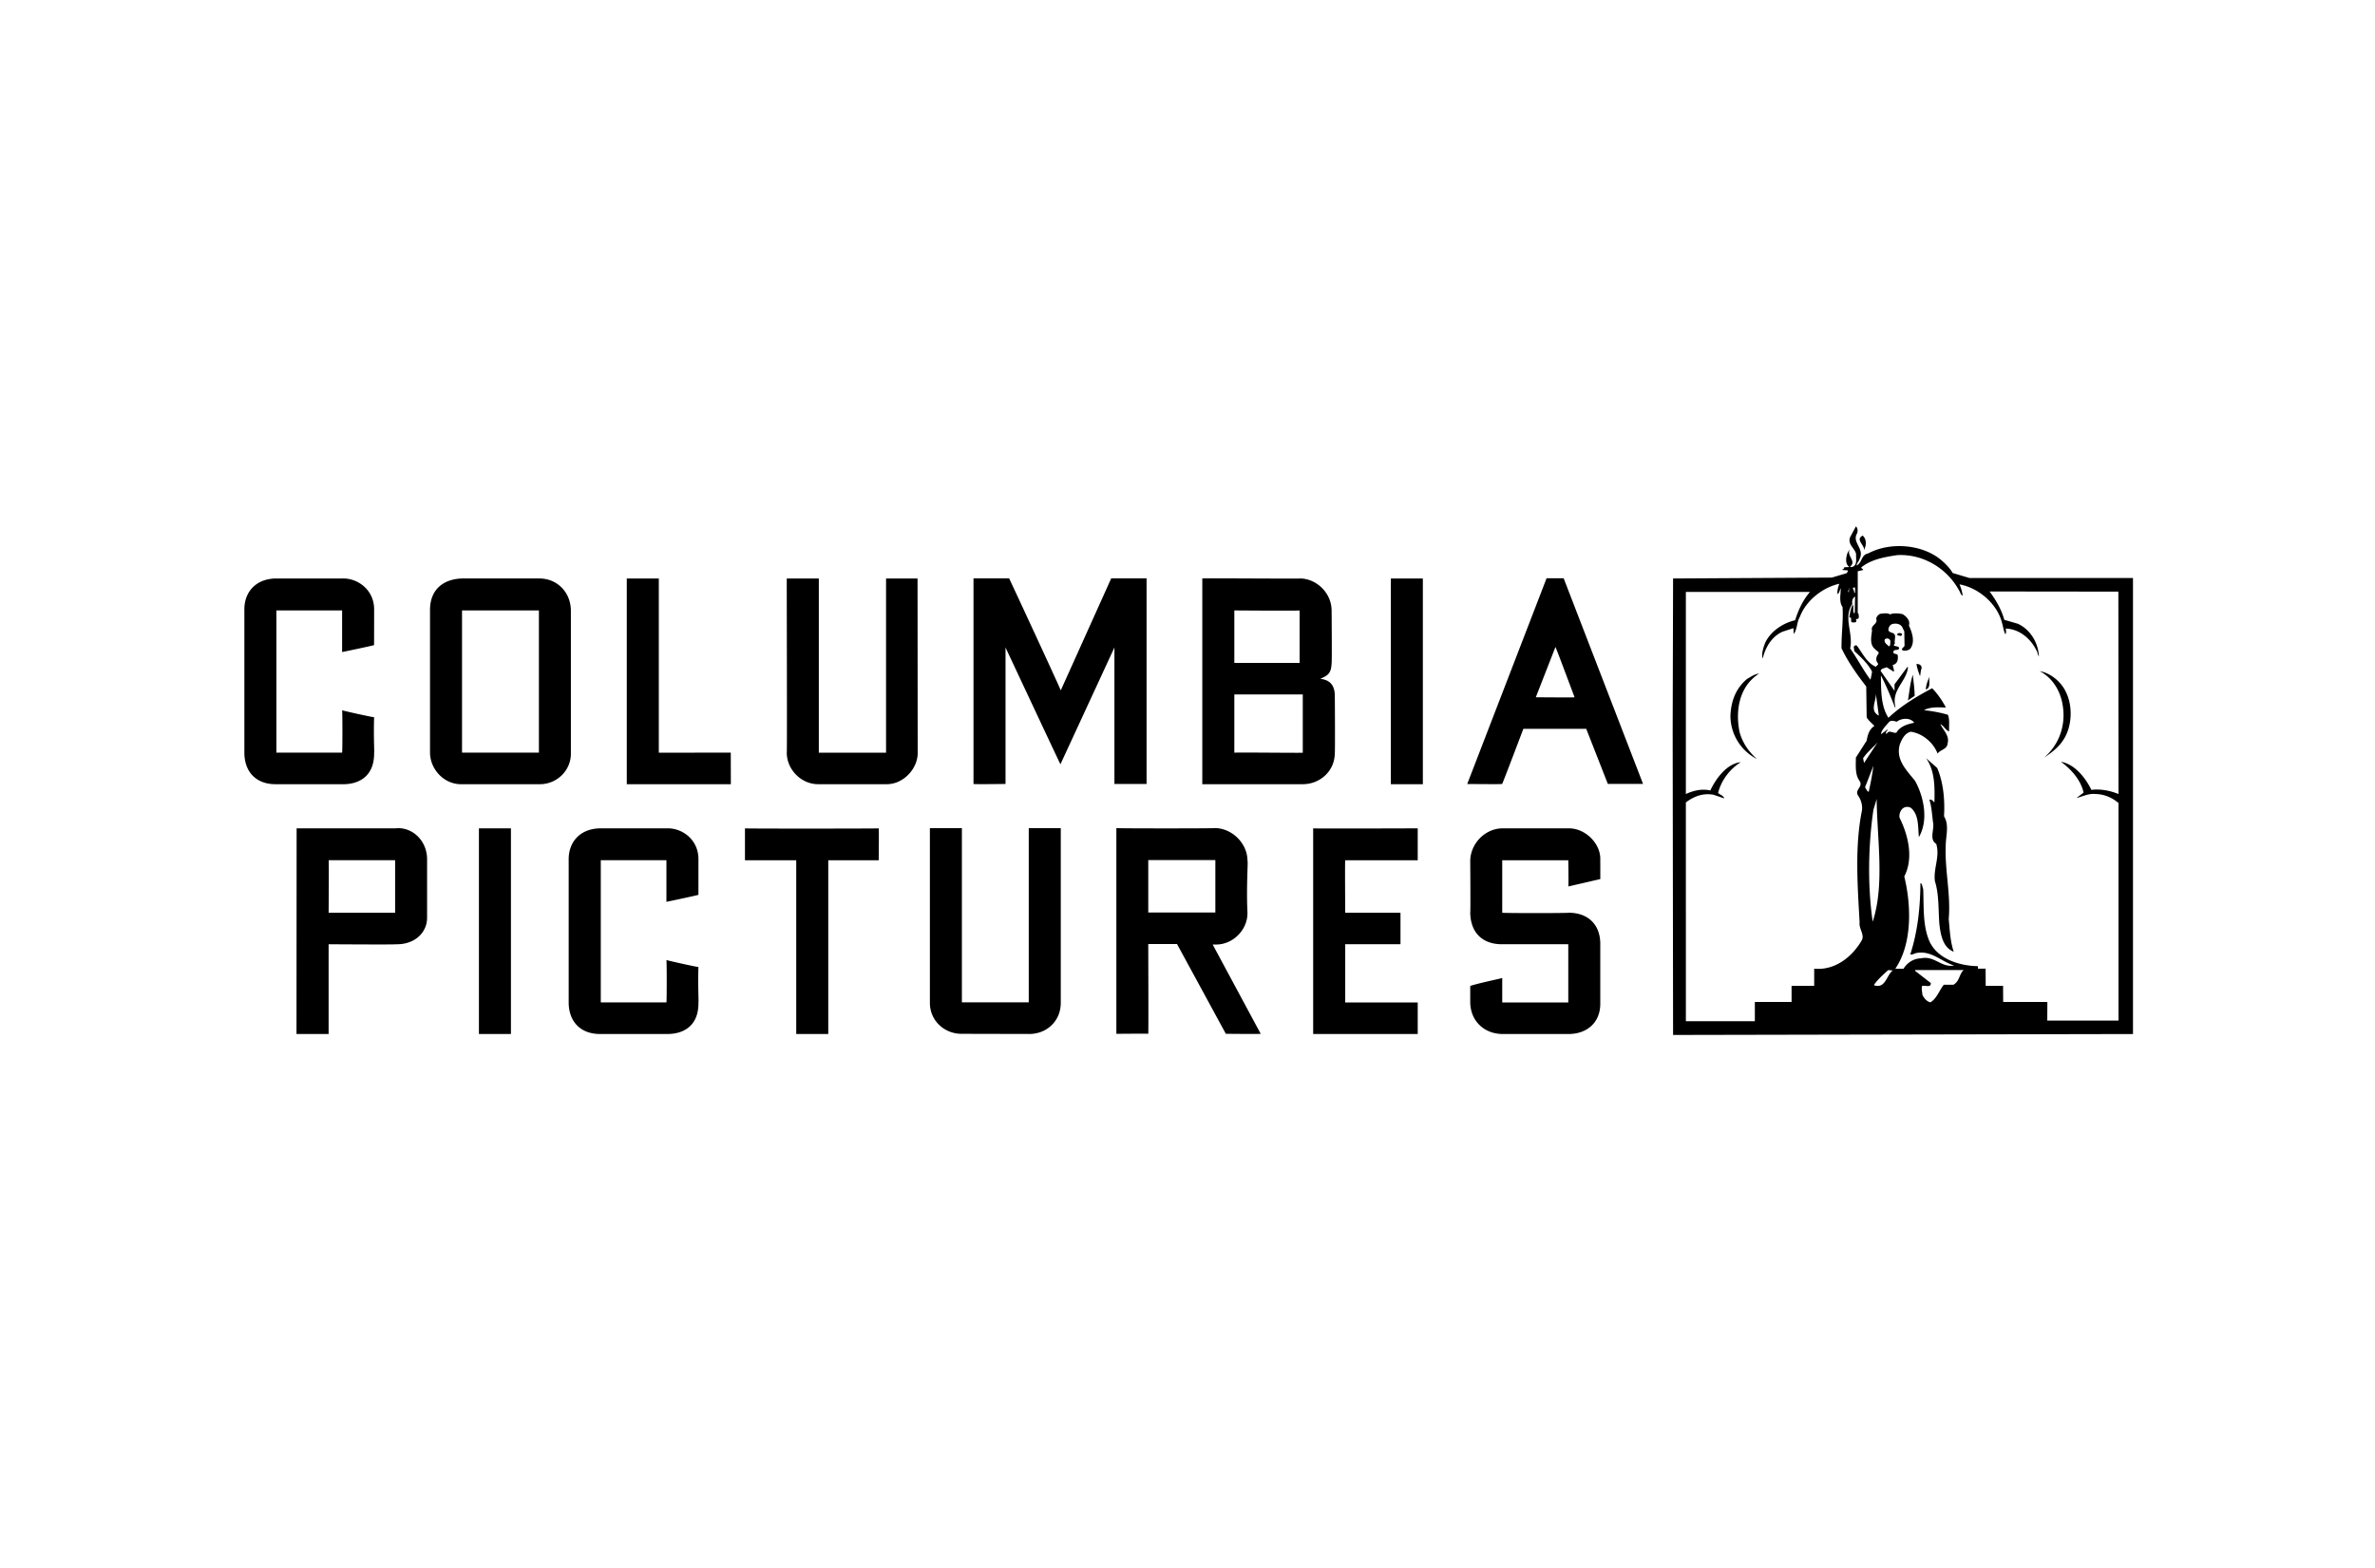<svg xmlns="http://www.w3.org/2000/svg" width="156" height="103" fill="none"><path fill="#000" fill-rule="evenodd" d="M121.971 35.06c-.331.587.507.992.181 1.646-.038.16-.197.304-.208.45.376-.173.299-.712.758-.79 1.424-.77 3.548-.623 4.802.43.291.249.576.537.755.852l1.102.328h10.742v29.963L109.895 68l-.027-20.016.027-9.976 10.427-.059.971-.288c.021-.05.12-.117.064-.184l-.331-.026v-.065c.107.04.08-.08.123-.115.101-.018.234.008.32-.026-.23-.144-.23-.462-.176-.71a.98.98 0 0 1 .208-.44c-.24.416.47.784.024 1.123.037.077.141.026.211 0 .275-.144.157-.566.181-.825-.091-.378-.576-.627-.392-1.101l.376-.702c.123.088.144.323.07.47m.56.832-.094.267c.056-.358-.6-.697-.088-.969.211.187.232.457.182.702Zm6.152 2.906c.075.106.118.328.235.328a2.819 2.819 0 0 0-.21-.731c1.229.221 2.484 1.257 2.798 2.55.075.238.096.51.214.724.072-.07.048-.267.021-.369.851.016 1.625.625 2.007 1.41.088.117.088.29.176.42-.037-.864-.536-1.752-1.377-2.145l-.896-.261c-.182-.667-.537-1.278-.966-1.862l8.458.01.01 13.298c-.541-.221-1.195-.352-1.782-.272-.395-.811-1.094-1.686-2.001-1.849.688.502 1.315 1.22 1.489 2.03l-.47.353c.39-.09.785-.315 1.265-.262.576.014 1.078.235 1.499.593v14.293h-4.68l.006-1.225h-2.903l-.006-1.06h-1.141l-.006-1.125h-.507v-.165c-1.28-.025-2.807-.515-3.263-1.839-.355-.979-.285-2.116-.328-3.23-.064-.118-.053-.367-.182-.385-.015 1.654-.192 3.22-.667 4.677.128.053.286-.078.449-.096.952-.155 1.606.577 2.43.83-.851.152-1.294-.67-2.174-.472-.47.008-.897.272-1.148.68h-.538c1.109-1.636 1.056-4.133.586-6.06.63-1.213.251-2.731-.309-3.857a.67.67 0 0 1 .139-.537c.147-.202.437-.221.616-.106.526.47.443 1.232.515 1.913.643-1.11.326-2.645-.251-3.693-.565-.707-1.296-1.398-.998-2.41.134-.338.316-.717.713-.819.755.102 1.488.702 1.763 1.436.184-.264.627-.277.657-.664.144-.513-.278-.855-.473-1.268.238.104.361.432.577.467-.029-.35.051-.76-.083-1.086a8.831 8.831 0 0 0-1.569-.299c.352-.205.876-.205 1.383-.173l.042-.032c-.245-.438-.512-.854-.891-1.238-.998.53-2.001 1.126-2.871 1.94-.518-.785-.48-1.884-.496-2.786.347.667.645 1.385.923 2.105l.037-.021c-.298-1.094.681-1.644.814-2.556-.011-.024.014-.078-.026-.093l-.852 1.152v.43l-.917-1.316c.053-.173.266-.16.4-.237l.469.298c.038-.141-.053-.285-.069-.445.315-.077.363-.352.325-.651-.09-.133-.341-.014-.271-.262.09-.144.341 0 .365-.207-.04-.174-.52-.044-.275-.297-.075-.253.171-.605-.205-.702-.091-.029-.19-.077-.222-.154-.016-.214.131-.422.336-.433.246-.04.513.04.601.286l.104.213.016.942c-.027.101-.219.168-.155.283.115.083.35.04.496-.05.39-.43.155-1.121-.053-1.556.101-.315-.144-.584-.408-.747-.246-.062-.601-.091-.833.013-.173-.117-.448-.061-.645-.04-.128.059-.251.19-.262.331.134.349-.392.405-.275.768-.045.398-.181.931.209 1.23.066.107.288.158.21.302-.144.16-.195.416-.061.584.034.046.051.083.034.123l-.146.141c-.598-.264-.873-.901-1.238-1.382-.078-.067-.155 0-.211.064l.04.288c.443.409.902.836 1.163 1.348-.021.178-.061.35-.101.536-.459-.6-.851-1.374-1.337-2.057.222-1.006-.472-2.025.142-2.916-.027-.195 0-.379.181-.496l-.021 1.083h-.067c-.056-.169 0-.39-.056-.56-.141.237-.192.549-.235.848.251-.008 0 .317.219.33.102.011.307.011.23-.17v-.064c.144.05.197-.08.17-.187 0-.075 0-.154-.064-.197v-2.743l.353-.083c.01-.101-.145-.075-.112-.179.637-.51 1.494-.67 2.345-.797 1.63-.096 3.246.805 4.073 2.324Zm-7.871-.443c-.074.213-.149.443-.112.683.129-.083.129-.262.209-.382 0 .392-.128.878.117 1.23.056.902-.08 1.783-.067 2.708.425.891.996 1.7 1.623 2.51l.029 2.029c.123.213.336.379.509.565-.338.209-.445.587-.509.966l-.71 1.113c0 .55-.064 1.123.251 1.545.235.39-.336.558-.117.93.197.284.315.636.266 1.001-.475 2.335-.29 4.92-.154 7.354-.059.432.373.83.117 1.217-.635 1.075-1.764 1.953-3.1 1.822v1.126h-1.486v1.059h-2.412v1.265h-4.531V52.722c.52-.394 1.121-.632 1.817-.504l.704.24c-.04-.17-.261-.24-.405-.352.197-.81.758-1.569 1.489-2.028-.913.091-1.628 1.073-1.999 1.858-.565-.131-1.128.013-1.606.234V38.891h8.151c-.48.563-.763 1.19-.974 1.86-.776.178-1.619.715-1.977 1.505-.117.315-.245.704-.155 1.019.169-.715.577-1.441 1.297-1.767l.723-.237.019.384c.24-.304.197-.79.408-1.137.408-1.072 1.505-1.926 2.585-2.163Zm.977.59c.048-.16-.243-.369.059-.34v.34h-.059Zm-.344-.025c-.104-.058 0-.184.024-.264l.077-.023c-.088-.017-.114.165-.101.287Zm3.498 2.735c-.016.048-.032.115-.099.131-.072-.045-.245.01-.222-.13.11-.097.214-.07.321 0Zm-.79.6c.019.091-.008.155-.064.222-.118-.118-.368-.248-.286-.47.19-.147.435.014.35.248Zm2.028 1.764c-.027.147-.038.275-.064.408-.091-.234-.203-.55-.235-.8.235-.013.416.144.299.392Zm9.498 1.412c.486.93.432 2.305-.144 3.172-.299.483-.803.87-1.27 1.174.971-.835 1.452-2.105 1.217-3.463-.142-.902-.651-1.77-1.505-2.218.693.118 1.393.683 1.702 1.335Zm-20.133-1.174c-1.318.835-1.569 2.443-1.284 3.842.184.672.566 1.26 1.14 1.771a3.197 3.197 0 0 1-1.74-2.852c.04-.926.336-1.78 1.094-2.41.251-.14.496-.325.79-.351Zm10.216 1.462-.443.301c.104-.563.141-1.15.325-1.686.041.459.118.942.118 1.385Zm.734-.414c.016-.318.133-.603.245-.856-.072.28.118.726-.245.856Zm-3.085 1.713c-.645-.328-.144-.971-.202-1.465l.202 1.465Zm2.324.467c-.443.096-.915.222-1.176.656-.235.051-.47-.22-.635.075-.07 0-.043-.075-.043-.117l.112-.136-.022-.03-.426.31c.043-.275.285-.52.496-.758.133-.197.36-.117.544-.064.32-.248.891-.288 1.15.064Zm-3.359 2.33c.262-.39.656-.708.95-1.036l-.889 1.35-.061-.315Zm4.867.643c.405.952.512 2.091.448 3.177.36.576.112 1.283.112 1.953-.064 1.62.342 3.175.197 4.8.07.731.102 1.478.331 2.145-.725-.288-.856-1.113-.944-1.806-.075-.958-.016-1.964-.294-2.829-.112-.848.347-1.608.086-2.454-.464-.278-.134-.92-.198-1.337-.077-.525-.09-1.072-.251-1.558.147-.05.225.077.331.173.027-1.035.027-2.097-.549-2.908l.731.644Zm-4.499 1.568c-.122-.04-.163-.195-.24-.301l.55-1.412c-.075.587-.182 1.15-.31 1.713Zm.262 8.53c-.342-2.353-.294-5.024.048-7.353l.213-.705c.027 2.618.536 5.638-.261 8.058Zm1.318 3.207c-.417.313-.481 1.24-1.243.963.24-.363.616-.688.944-.99l.299.027Zm4.658-.027c-.299.257-.261.742-.678.966h-.629c-.304.38-.448.892-.875 1.153-.241-.05-.432-.278-.529-.496-.01-.182-.064-.355-.031-.563.178-.102.607.146.581-.21l-1.03-.799.006-.05h3.185ZM93.459 51.524c-.021 0-2.14.003-2.102 0V38.008h2.102m-70.96 0c.994-.027 2.099.747 2.075 2.073 0 0 0 2.3-.005 2.305-.022.024-2.07.454-2.098.454v-2.732h-4.317v9.343h4.317c.027 0 .027-2.785 0-2.785.027.027 2.103.486 2.103.456-.043 1.238.024 2.33 0 2.33.024 1.635-1.105 2.1-2.103 2.072h-4.317c-1.318.027-2.102-.803-2.102-2.073v-9.343c-.032-1.209.763-2.1 2.102-2.1h4.344Zm64.968 2.129c0-.03.026 3.42 0 3.42-.03.636-.182.806-.737 1.036.158.053.92.058.945 1.067.005.043.026 3.818 0 3.818 0 1.185-.972 2.046-2.103 2.046h-6.6V38.008c0-.027 6.421.026 6.421 0 1.022 0 2.073.896 2.073 2.129Zm-2.103-.03v3.45h-4.288v-3.45c-.023 0 4.299.033 4.288 0Zm.208 5.518v3.83c0 .023-4.445-.03-4.496 0v-3.83h4.496Zm22.351 5.88h-2.313l-1.42-3.62h-4.127c-.008.014-1.37 3.62-1.396 3.62.027.035-2.294 0-2.294.009l5.213-13.522h1.121l5.216 13.514Zm-4.496-5.693c0 .024-2.529 0-2.548 0l1.289-3.303c.027 0 1.259 3.327 1.259 3.303ZM66.282 38c.026.027 3.423 7.361 3.393 7.361L72.99 38h2.322v13.508H73.2v-8.967l-3.546 7.674c-.016-.003-3.607-7.674-3.607-7.674v8.967c.032 0-2.092.03-2.103 0V38h2.338Zm-23.01 11.454L48 49.45l.005 2.075H41.17V38.008h2.103v11.446Zm10.512 0H58.2V38.008h2.068l.01 11.47c0 1.035-.95 2.073-2.078 2.046h-4.416c-1.131.027-2.105-.947-2.105-2.07.027-.03-.008-11.446 0-11.446h2.105v11.446Zm-16.286-9.317v9.341c.027 1.147-.941 2.068-2.07 2.046h-5.053c-1.18.051-2.108-.955-2.13-2.046v-9.397c0-1.436.977-2.041 2.103-2.073h5.08c1.179 0 2.07.918 2.07 2.129Zm-2.1-.03v9.344h-5.05v-9.343h5.05ZM93.123 56.52H88.36c-.025 0 0 3.45 0 3.45h3.63v2.07h-3.63v3.826h4.762v2.071h-6.868V54.425c.03.024 6.868 0 6.868 0v2.094Zm9.888-2.094c1.105-.032 2.135 1 2.102 2.04 0 .027.006 1.316 0 1.292l-2.102.486c.03.032 0-1.724 0-1.724h-4.338v3.45c.029.03 4.391.03 4.368 0 1.261 0 2.105.776 2.072 2.127v3.77c.033 1.406-.976 2.07-2.072 2.07h-4.34c-1.16 0-2.104-.803-2.13-2.07v-1.089c.72-.23 2.102-.493 2.102-.528v1.617h4.338V62.04h-4.36c-1.238 0-2.054-.72-2.08-2.07.026 0 0-3.421 0-3.421.026-1.15.997-2.124 2.13-2.124h4.31Zm-45.294 0c.024-.011 0 2.092 0 2.094h-3.313v11.417H52.3V56.52h-3.368v-2.094c.025.024 8.808.018 8.784 0Zm5.465 11.43h4.391V54.414h2.103V65.88c.005 1.185-.894 2.044-2.047 2.055l-4.469-.01c-1.107 0-2.081-.836-2.081-2.045V54.414h2.102v11.44Zm-29.622 2.08h-2.102V54.425h2.102v13.511Zm-7.58-13.511c1.048-.12 2.1.771 2.073 2.094V60.3c0 .969-.811 1.772-2.05 1.74.033.032-4.418 0-4.418 0v5.896h-2.11l.008-13.511h6.497Zm-.027 2.094v3.45h-4.367c0 .03.026-3.45 0-3.45h4.367ZM43.8 54.425c.998-.038 2.103.742 2.076 2.067v2.3c-.027.024-2.076.46-2.102.46v-2.733h-4.312v9.344h4.311c.027 0 .027-2.788 0-2.788.027.026 2.103.488 2.103.458-.043 1.244.027 2.33 0 2.33.027 1.638-1.105 2.097-2.102 2.073h-4.312c-1.318.024-2.108-.811-2.108-2.073v-9.344c-.027-1.206.763-2.094 2.108-2.094H43.8Zm36.03-.017c1.137.027 2.108 1.039 2.108 2.13.056.03-.083 1.649 0 3.415.032 1.123-.944 2.105-2.05 2.105h-.234l3.154 5.865c0 .026-2.29 0-2.29 0l-3.206-5.897h-1.89s.022 5.923 0 5.897c-.037-.014-2.105 0-2.094.005v-13.52c.013.027 6.476.027 6.502 0Zm0 2.1v3.445h-4.407v-3.445h4.407Z" clip-rule="evenodd"/></svg>